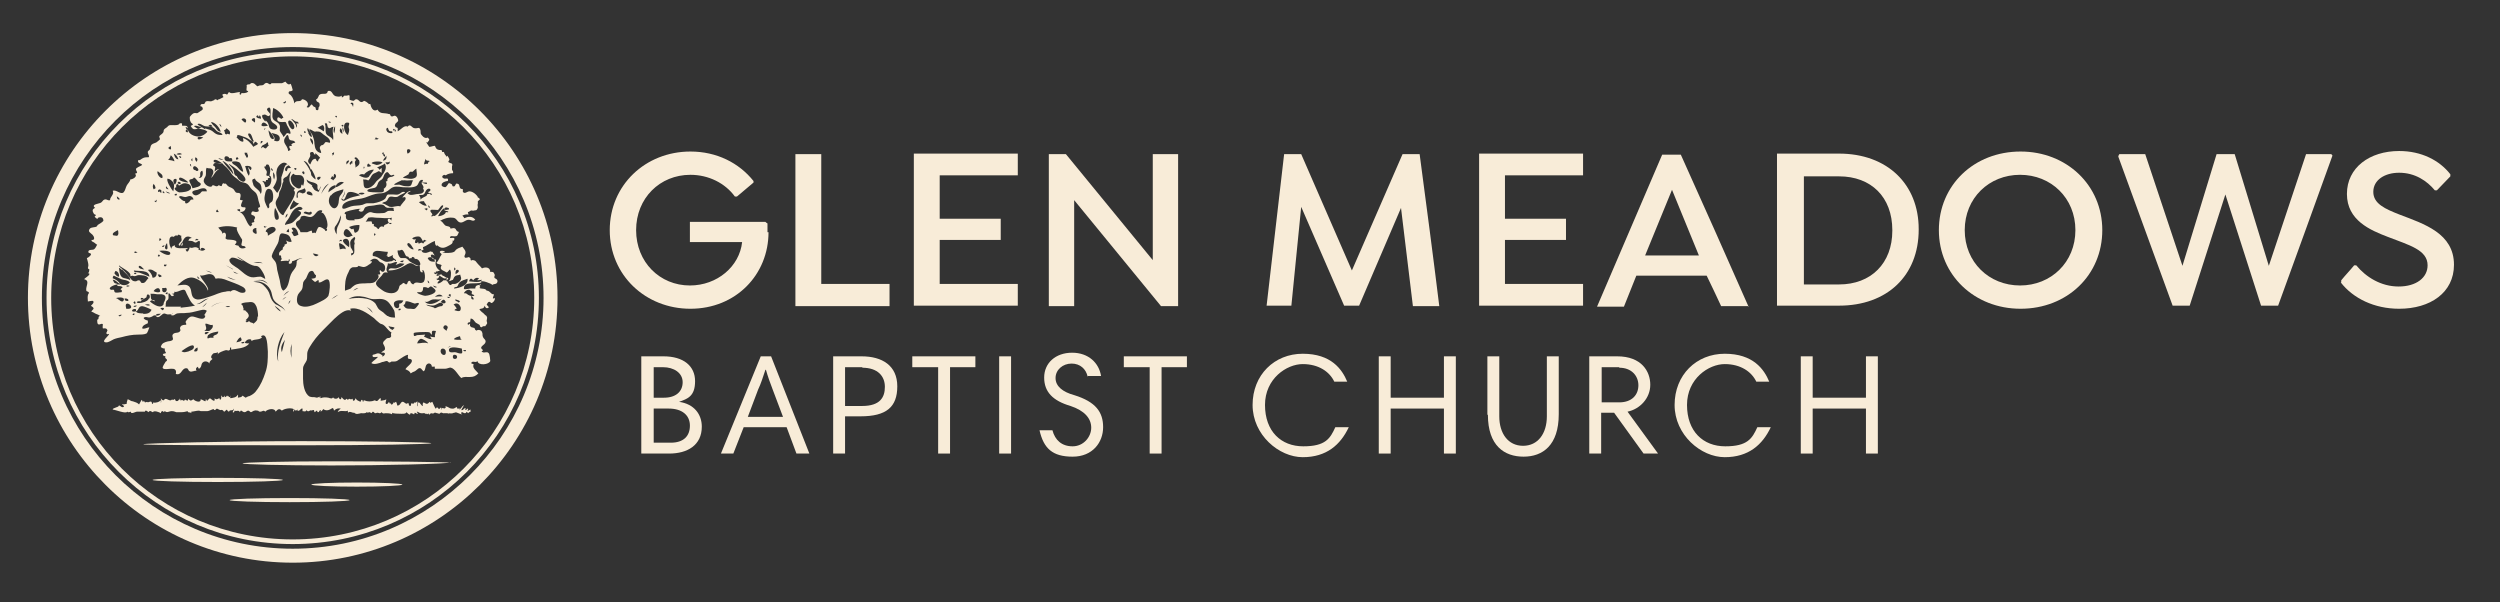 <?xml version="1.0" encoding="UTF-8"?>
<svg id="Layer_1" xmlns="http://www.w3.org/2000/svg" version="1.1" viewBox="0 0 483.4 116.4">
  <rect x="0" y="0" width="483.4" height="116.4" fill="#333333" stroke="none"/>
  <!-- Generator: Adobe Illustrator 30.0.0, SVG Export Plug-In . SVG Version: 2.1.1 Build 123)  -->
  <defs>
    <style>
      .st0 {
        fill: #f8ecd8;
      }
    </style>
  </defs>
  <path class="st0" d="M67.7,59.7c1.6-.4,3.4.9,4.6,1.8.3.3.6.6,1,.9.3.3.5.2.8.4.6.4.9,1.1,1.6,1.5-.3.5.2.7-.3,1-.2.1-.5,0-.7.2,0,0-.5.5-.5.5-.3.5,0,.5.2,1.1.2.8-.3.6-.7,1.1,1.4-.2.4.9.2.7,0-.1.2-.2,0-.2-.5-.4-.8-.5-1.4-.2-.3.1-.6,0-.4.5.3.1.6,0,1,0-.4.5-.9.7-1.3,1.2.5.4,1.7,0,2.1-.2.3,0,.6-.2.9-.2.2,0,.3.3.5.3.1,0,.3-.1.4-.2.2,0,.4,0,.6,0,.4,0,.6-.2.9-.4.5-.3,1.1-.8,1.7-.9,0,.3-.1.4,0,.7.2.2.5,0,.7.3.3.6-1,1.3-1.2,1.8.4.2.8.3,1,.8.3-.2.5-.3.8-.4.2-.1.6-.5.8-.6.5-.1.5.3.9.6.5-.3.2-1,.7-1.4.4-.3.9,0,.9.5.2,0,.4,0,.6,0,0,.1-.1.3,0,.4.6,0,1.4,0,2,0,.4,0,.8-.3,1.1-.2.8.2,1.4,1.5,2,2,.5-.3,1-.2,1.6-.2.8,0,1.2-.2,1.7-.7-.3-.4-1.3-1.1-.9-1.7-.1-.2-.4-.1-.5-.3.3-.6.9.1,1.2-.4.2,1,2.3.7,2.5,0,0-.2-.1-1.3-.3-1.5-.4-.5-1,.2-1.4-.4,0,0,.2,0,.3-.2-1-.7.4-.9.5-1.6,0-.5-.3-.5-.5-.9-.2-.4,0-.6-.2-1-.1-.3-.4-.4-.7-.4-.5,0,0,.3-.6,0,0-.1-.1-.3-.2-.4-.2,0-.3-.1-.5-.1-.3-.2-.4-.3-.3-.7-.2,0-.2.2-.4.2-.2-.3,0-.5.4-.5,0-.2.1-.5.1-.7.5,0,.7.5,1,.8.3.2.4.2.7.4.2.2,0,.4.4.5.2-.2.5-.3.7-.2,0,0,.4-.5.4-.6,0-.2-.1-.3-.1-.5,0-.2.2-.6,0-.8,0-.2-.3-.2-.4-.4,0,0-.3-.3-.3-.3-.1,0-.7-.6-.7-.7.3-.2.9,0,1-.7.2.5.4.6.8.4,0-.3-.3-.4-.4-.6.3-.6.5-.7.9-.3.3,0,.9-.7.6-1-.1,0-.1.2-.3.1,0-.3.2-.5.2-.8-.6.1-.7-.7-1.4-.7-.3-.6-1.3-.2-1.4-.6.3,0,.1-.2,0-.4.1,0,.3-.1.3-.3-.3.4-1.1,0-1.1.9-.1,0-.8,0-1,0-.2,0-.9.2-1.2.1-.1-1.7,2.4-.8,3.4-1.3,0,0,0,0-.1-.1,0-.4,2,.3,2.2.6.3-.3.9,0,1-.7,0-.5-.5-.5-.6-.7-.1-.3.2-.4,0-.7-.1-.4-.4-.5-.8-.4,0-1-1-1-1.6-.7-.3-.4-.6-.6-1-1.1-.3-.4-.3-.4-.7-.5-.3-.1-.2.2-.5,0,0-.2,0-.4-.2-.5-.1-.1-.3-.1-.4,0-.2,0-.5.2-.6-.2,0-.3.3-.5.2-.9,0-.3-.4-.7-.6-1-.4.2-.7.2-1.1.5-.2.1-.3.4-.5.5-.6.3-1.6.2-2.2.2,0-.2.3,0,.4-.2,0-.2-.7-.3-.9-.1-.2.3.2.3.3.6-.4.5-.5,1.1-1,1.6.2.4.7.2,1,.5-.6.9.4,1,1,1.4.5-.3.6-1.1.8,0,0,.4,0,1.9-.8,1.7-.2-.2,0-.4,0-.7,0,.1-.9-.5-.5-.3-.2,0-.5-.2-.6-.4q-.2.2-.5.1c.1.3,0,.3-.4.2,0-.2,0-.2.2-.3-.1-.4-.2.1-.4,0,0,0-.5-.2-.2-.4,0,0,0,.2.1.2.1,0,.2-.3.2-.3.2,0,.3,0,.8-.2-.4-.1-.7-.6-.8-.9-.2-.5,0-.7,0-1.2-.5,0-.9-.2-1-.8.2-.4.5,0,.8,0-.3-.2-.3-.5-.5-.7.1,0-.3,0-.4-.1-.1.1-.7.3-.8.3-.4,0-.8,0-.9-.5-.2,0-.4,0-.6.1-.2-.4.5-.5.6-.1.7,0,.2-.3.3-.6.8-.3,1.4-.9,2.3-1.2,0,.4,0,.7.3,1,0,0,0-.1.1-.2.7.6,1.2.7,2.1.2.2-.1.6-.3.8-.5.2-.2.1-.6.2-.7,0,0,0,.2.1.2.6-.9-.5-.5-.7-.6,0-.5.6-.3.8-.3.5,0,.6,0,.8-.5.3-.6,0-.2-.3-.6-.2-.2-.1-.3-.3-.4-.3-.2-.6,0-.9,0,0-.5-.7-.4-1-.6-.4-.3-.5-.8-1-.9.7-.4,1.5-.7,2.4-.6.8,0,.8.7,1.4.9.6.2,1.1-.5,1.7-.5.6,0,.8.4,1.3,0-.5-.7-1.3-.7-2.1-.3-.1-.2-.2-.3-.4-.5.4-.2.8-.3,1.2-.2,0-.2-.2-.3-.1-.5.2,0,.5-.3.6-.3.3,0,.4.1.6,0,.5,0,.6-.2.7-.6,0-.2-.1-.5,0-.7,0-.2,0-.4,0-.5,0,0,.2-.1.2-.2.2,0,.2-.2.1-.3,0-.1-.2-.2-.3-.2,0-.2-.2-.4-.4-.6-.3-.3-.8-.6-1.2-.6-.5,0-.9.6-1.3.1,0-.1,0-.4,0-.5-.1-.1-.4,0-.5-.2-.3-.4,0-.9-.8-.9-.2.3-.2.7-.7.5,0,0-.1-.4-.2-.4,0,0-.4-.2-.5-.2-.2.2-.4.7-.7.8-.3,0-.8-.2-.7-.5,0-.4.8-.7,1.2-.7.2-.8-.4-.3-.8-.5-.3-.1-.4-.4-.1-.6.3-.2.3,0,.5,0,.4-.3.9-.4,1.4-.4.1-.4-.1-.4-.2-.7,0-.3,0-.4,0-.6,0-.3.2-.2,0-.5-.1-.2-.3-.1-.4-.2-.1-.1-.2,0-.3-.2,0-.2.2-.3.2-.4,0-.2-.3-.7-.4-.8,0,0,0,.1-.2.2,0-.2-.2-.3-.3-.5-.2-.3,0-.5-.5-.4-.1-.6-.2-.3-.6-.4-.5-.1-.6-.3-.8-.8-.4,0-.7.2-1.1.2-.2-.3-.4-.6-.6-.9.2,0,.2.2.3,0,.4-.5.4-.5,0-.9-.4.2-.8,0-1.1-.4-.4-.4-.2-.5-.3-1-.2-.8-.5-.3-1.1-.4-.6,0-.8-1-1.4-.3-.6-.4-1.4.7-1.9.9,0-.1,0-.5,0-.6,0-.1-.4-.2-.4-.2-.1-.2-.2-.3-.1-.5.1-.4.5-.4.6-.8,0-.2-.2-.7-.4-.8-.4-.3-.5.1-.9,0-.2,0-.2-.3-.3-.4-.2-.1-.2,0-.4-.1-.8-.2-1.5.1-2-.8-.9.6-1.3-.6-1.4-1.1-.6.1-.1,0-.5-.2-.2-.2-.4-.3-.7-.4-.8.7-.9-.3-1.5-.3-.3,0-.4.3-.5.3-.3,0-.5-.1-.8-.2,0,0,0-.7,0-.8-.2-.2-.3,0-.6,0-.1,0-.3,0-.4,0-.1,0-.2.2-.3.3-.5,0,0,0-.3-.3-.1.3-1.1.2-1.3,0-.5-.3-.5-1.1-1.3-.9-.2,1-1.1.2-1.7.8,0,0-.2.5-.3.6-.1.3-.4,0-.2.5.1.3.6.2.6.7,0,.4,0,.3-.2.6,0,.2,0,.6-.3.5-.4,0-.1-.4-.4-.6-.3,0-.4-.3-.6-.5-.3,0-.5.9-1,.5.7-.7-.2-1.5-.9-1.5-.3.7-1.1,0-1.5.8,0-.4-.3-1.2-.6-1.5-.2-.3-.7-.3-.4-.8.2-.1.6,0,.7-.3,0-.1-.3-1.1-.4-1.2-.4.3-.7,0-1-.4-.1,0-.6.3-.7.3-.3,0-.3,0-.5,0-.4,0-.9,0-1.5,0-.4.6-.6-.3-1.2,0-.3.2-.2.3-.6.4-.4,0-.5,0-.9.2-.4-.2-.6-.8-1.3-.6-.2.4-.5.1-.7.3-.3.3,0,0-.1.5,0,.4-.2.7.3.7,0,.3-.7.5-1.3.4-.1.1,0,.3-.2.3-.3,0-.1-.4-.1-.5-.6,0-1.7.5-2.1,0-.2.1-.2.4-.4.5-.3-.2-.6-.2-.9,0,0,.2.2.3.2.5-.2.1-.6.3-.8.4-.2,0-.2.1-.4.2,0,0-.1-.1-.2-.2-.2,0-.3,0-.4.2-.3,0-.3.2-.7.2-.2,0-.6-.1-.8,0-.2,0-.2.3-.4.5-.2.1-.6-.1-.7.2-.2.4.2.2.3.4.3.5,0,.6-.5.9,0,0-.4.3-.5.3-.2,0-.4-.1-.6,0-.2,0-.8.6-.8.8,0,0,0,.6.1.7.1.3.2.4.5.6,0,.3-.4.2-.4.4.5.8.6.6,1.5.5.3,0,1.5.2,1.7.6-.6.6-.9.8-1.7.9-.9,0-2-.5-2.1-1.5,0,.1,0,.3,0,.4,0,.1.1.2,0,.3-.3,0-.6-.3-.2-.5,0-.2-.2-.3-.2-.5.2-.1.3.2.4.2,0-.7-.7-.4-1.1-.5,0-.1,0-.3,0-.5-.2.2-.3,0-.4,0-.2.5-1,.4-1.5.4-.7,0-.6,0-1,.4-.1.1-.5.3-.6.5-.1.2,0,.4-.2.6-.2.3-.6.4-.7.7,0,.2.2.4.1.6,0,0-.6.5-.6.5-.3.2-.7.2-1,.5-.2.2-.2.6-.3.8,0,.2-.4.4-.4.5-.1.4.3.7.2,1.1-.3,0-.9,0-1.2.2-.4.2-.4.4-.9.4-.1.7.6.5.8.9-.2.2-1.2.5-1.2.8,0,.5.6.7-.2.9.6.5-.4,1.1-.9,1.1,0,.4-.5.8-.7,1.2-.2.4-.3,1-.6,1.3-.6.5-1.4-.6-2.1-.3.4.7-.6,1.2-.5,1.8-.5.2-.7-.4-1.3,0-.2.2-.3.4-.5.5-.3.2-2,.3-1.1,1-.7.3-.5.7-.2,1.2.4.2.5.1.1.5,0,0,.4.5.6.4,0,0,0-.2.1-.2.5-.2,1-.1,1,.6-.2.3-.8.6-1.1.8,0,0-.1.2-.2.3-.3.2-1,.1-1.3.4-.5.6.1.8.5,1.2.3.3.6,1.1-.2,1,0,.4.3.3.5.5.1,0,.4.4.6.4-.2.3-.3.7-.6.9-.3.2-1,0-1.1.4-.1.5.5.2.5.6,0,.2-.6.7-.8.7.1.4.3,1,.3,1.4,0,.4-.3.6.2.8-.1.3,0,.6-.3.7.1.1.3,0,.3.2-.1.4-1,.8-1,1,1.2.3.2,1.4.4,2.2,0,.2.4.1.5.4,0,.2-.2.3-.2.5-.1.4,0,.7,0,1.2,0,0,.9-.2,1-.1.3.3-.2.7-.4.9.1.2.4.2.5.5,0,.3-.4.4-.4.7.3,0,.6.3.9.4.3.1.5.2.8.4-.6,0-.1.7-.6.7,0,0,0,.7.1.8.3.4.7-.2,1,.1,0,.3-.1.5,0,.8.3,0,.6-.1.8.2.2.3,0,.2,0,.4,0,.1-.3.3,0,.5.1.1.3-.1.4,0,0,.3-1.8,1.6-.5,1.6.4,0,1-.4,1.4-.6.5-.2,1-.3,1.5-.4,1.1-.3,2.1-.5,3.2-.5.4,0,1.2,0,1.6-.2.3-.2.4-.8.6-1.2-.5,0-.9.4-1.4.2,0-.6.7-.8,1.1-1,0-.2,0-.4,0-.5-.5-.1-1.3-.6-.4-.7.4,0,.5.2,1,0,.4-.1.4-.4.9-.3.2-.5.7-.2,1-.4-.2.4-.6.5-1,.4.4.8,1.1-.1,1.4-.3.4-.2.4,0,.9.1.3,0,.8,0,1.1-.2-.1.2-.4.1-.5.3.7.3.8-.2,1.3-.3.6-.1,1.2,0,1.8-.1.7,0,1.4-.2,2.2-.4.5-.1,1.2-.4,1.7,0-.2.3-.3.6-.5.8,0,.1.2.1.2.2-.2,1.2-2,0-2.6.1-.4,0-.8.4-1,.7-.1.2-.2.2-.2.4,0,.2.2.2.1.5-.3,0-.9,0-1.1.4-.2.3,0,.4,0,.7-.3.7-1.1.2-1.5.8-.2.4.2.7,0,1-.1.2-.7.3-.9.3-.7.2-1.2.3-1.4,1.1.2.2.5.3.8.3-.1.3,0,.5.2.8-.1.3-.5,0-.6.4,0,.2.3.2.5.3-.2.4.3.5.3.7,0,.3-.2.2-.3.4-.1.2-.7,1-.5,1.2.5.6,2.9-.7,2.5,1.1,1.1.4,1.1-1.1,2-1.1.5,0,.3.4.7.6.4.2.9-.2,1.3-.1-.2-.4-.1-.6.3-.8,0,.1,0,.3.2.4.6-.4.3-.8.7-1.2.4-.4,1.1-.2,1.3.2,0-.5.3-.6.6-.9-.4-.2-.3-.6,0-.9.3-.4.6-.1,1-.4.1.2,0,.3,0,.5,0,0,0,0,0,0,0-.4,1.2-.8,1.6-.9.5,0,.3.2.7,0,.2-.1-.1-.6.3-.5,0,.1,0,.3,0,.4,1.1-.2,2.8-.2,3.5-1.2-.7,0-1.1,0-.6-.5.2-.2.4-.3.7-.3.5,0,.1.2.4.3.6-.4,1.5-.1,2-.7,0,0-.2,0-.2-.2,1.3-.9,1.2,2.3,1.3,3,0,1.4,0,2.7-.5,4.1-.4,1.2-.9,2.4-1.7,3.4-.3.5-.9.9-1.4,1.1-.2,0-.5.2-.7.3-.2-.1-.4-.3-.6-.4-.2.4-.6.3-.9.4,0-.2.1-.4,0-.6-.3.6-.9.6-1.4.7-.2-.1,0-.3,0-.5-.1,0,0,.3-.2.3-.2,0-.2-.3-.4-.3,0,0,0,.1-.1.2-.1,0,0-.2,0-.2-.1,0-.2.3-.4.3-.1,0,0-.2-.1-.3-.1,0,0,.3-.3.3-.2,0-.1-.3-.3-.3,0,.6,0,.6-.2.8-.2,0,0-.2-.2-.3-.3.1-.5.4-.9,0,.2,1.1-.8,0-.9,0-.2.2-.4.3-.5.5-.2,0-.1-.3-.3-.3,0,.1,0,.3-.1.4-.3-.1-.5-.3-.9-.4.1.8-1.1.4-1.4,0-.5.3-.5.4-1-.1,0,.1,0,.2-.1.4-.2-.2-.5,0-.5-.4,0,.1,0,.2-.2.4-.1,0-.3-.1-.4-.2,0,0-.2.1-.2.2-.1,0,0-.4-.3-.2,0-.1,0-.2,0-.4,0,.5-.4.8-.7.6-.2-.2,0-.2-.2-.3-.2-.1-.3.4-.5,0-.5.7-1.2-.6-1.6.2-.3,0-.4-.1-.6-.4,0,.3.2.6,0,.9,0-.2.1-.4-.1-.5,0,.3-1.1.6-1.3.4-.1,0,0,.3-.3.3,0-.8-.6-.3-.8-.3-.2-.2-.3,0-.5,0-.2,0-.1-.2-.3-.3,0,0,0,.2-.2.2,0-.1-.1-.3-.2-.4-.2.3-.3.6-.5.9-.4-.4-.7-.4-1.2-.6-.4,0-.6-.3-1-.4-.1.3-.2.6-.2.9-.3,0-.6.2-.9,0,0,.2.3.2.4.5-.4.4-.7-.2-1-.2,0,.4-1.2.4-1.2.8.5,0,2.6.9,2.8.4.2.2.4.1.7,0,0,.6.9,0,1.2,0,.2,0,.3,0,.6,0,.2,0,.3,0,.5,0,.2,0,.2,0,.4,0,.1,0,0-.2.2-.2.2,0,.4.2.5.3.4-.5.6,0,.9,0,.1-.4,1.3,0,1.5.2.1-.5.4-.5.6-.2.1,0,0-.2.2-.2.4.4.8,0,1.3,0,.5,0,.5.1.9.2.2,0,.7,0,1,0,.5,0,.8-.1,1.2-.2,0,.4.5.1.7.4,0-.1,0-.2,0-.3.4,0,1-.2,1.5-.2.1,0,.2.1.4.1.5,0,.6,0,1.2,0,.3,0,1-.4,1.2-.4.1,0,0,.2.3.2.4-.5.4-.2,1,0,.2,0,.2-.1.4,0,.2,0,.2.3.4.3.8-.8.3-.1.9,0,.1-.5.8,0,.9-.6.1.3-.2.5-.2.7.3.2.3-.2.4-.3.3.2.8-.2,1,.3.2-.7.4,0,.9,0,.3,0,.4-.3.7-.3.2,0,.3.2.5.3.2,0,.5-.3.7-.3.4-.1.3,0,.6,0,.3,0,.1.2.5.2.5,0,.6-.4,1,0,.4-.5,1.8-.8,2,0,.5-.6.8-.6,1.2-.2.5-.4,1.7-.6,2.3-.3,0,.2-.2.3-.1.5.2-.1.2-.3.3-.5,0,.1,0,.2.2.3.1,0,.2-.1.3-.2.1,0,0,.2,0,.2.5.2.6-.5,1-.4,0,.2,0,.3,0,.5.3,0,.6.2.8-.2.3.6.7-.2,1,.1.4-.3.5,0,.5.3.2,0,.3-.3.5-.3.1,0,0,.3.2.3.3,0,.2-.4.5-.4.1,0,0,.2,0,.3.2-.1.4-.3.5-.5.7.5,1.3.1,1.8-.2.3.1.2.4.3.5.4-.4.8-.5,1.3-.4-.2.2-.5.3-.6.7.7-.5,1.4,0,2-.3,0,.1-.1.2,0,.4.4-.4.8.1,1.2,0,.4.4.8.2,1.3.1.3,0,.9.1,1.1-.2.3.2.3,0,.6,0,0,0,.2.1.3.2.1-.1.2-.2.3-.3.1,0,.3.2.4.3.1,0,.3,0,.4-.1.5,0,.5.3.9-.1.3.4.5.2.8.2.4,0,.8,0,1.2.2.1,0,0-.2,0-.3.3.2,1.2.2,1.5.2.4,0,1.2.1,1.3-.3.2.2.4.4.7.5,0-.1,0-.2.1-.3.1,0,.3,0,.4.1.3,0,.2.4.4-.2.2,0,.4.3.6.2,0-.2-.2-.2-.2-.4.3,0,.5.3.8.3.4.1.6-.2,1,.2,0-.4.2.3.4-.2.4.6,0,.2.6,0,.2,0,.1.2.3,0,.1.1.2,0,.2,0,.2-.2.3-.1.6,0,.2,0,.2.1.5.1.4-.5.5,0,.9-.1.3,0,.3,0,.5,0,.2,0,.2,0,.2,0,0,0,0,0,0,.1.4-.2.8.1,1.1-.2,0,.2.2-.1.3,0,.1-.3,1,.4,1.4.3-.3-.1-.3-.3-.1-.4.3,0,.3.2.6.2.4,0,.2-.6.6,0,.2-.2.4-.3.6-.4-.2,0-.1-.2-.1-.3-.2,0-.4.3-.6.2,0-.2.2-.2.1-.4-.2,0-.3.3-.5.3-.1-.1.1-.2,0-.4-.3,0-.4.5-.8.4.1-.3.4-.6.5-1-.4.3-.5.7-.9.9,0-.1.1-.2,0-.3-.4.4-.3,0-.5-.2-.4.2-.5.4-1,.3-.4,0-.8-.5-1.2-.4,0,0,.2.2,0,.3-.2.2-.3,0-.5,0-.3,0,0,.2-.3.3.2-.3,0-.2,0-.4-.2,0-.2.3-.5.3,0-.3-.2-.3-.4-.3,0,0,0,.2-.2.2-.2-.4-.4-.8-.6-1.3-.2,0-.3.4-.5,0-.5.5-.5.5-1.2.1-.2.2-.2.5-.1.7-.4,0-.5-.7-.9-.7-.2.2,0,.5-.1.8-.2-.3,0-.7-.1-1-.2.1-.3.4-.6.2,0,.4-.4.2-.6.2,0,.2,0,.5-.2.5-.3,0-.2-.5-.4-.6-.4.5-.7-.3-1.1-.2-.4.1-.4.8-1,.7,0-.3-.1-.4-.2-.7-.1,0-.3.2-.4.2,0,0,0-.2,0-.2-.1.2-.2.4-.5.6,0-.3-.2-.3-.3-.3-.2,0,0-.2-.2-.3-.1.2-.3.5-.5.4-.3-.1,0-.6,0-.9q-.2.2-1.1.3c0-.2.1-.4,0-.5-.4,0-.5.9-1.1.4-.7.3-1.4.3-2.1,0-.2,0,0,.2-.2.3-.1,0,0-.3-.2-.4-.2,0-.2.3-.3.4-.4-.2-.8-.3-.9-.7-.2.2-.1.4-.4.5-.2,0-.2-.3-.2-.4-.3.2-.5.1-.7,0-.2.3-.3.2-.5,0-.3.2-.1.3-.4.2-.1,0-.5-.4-.5-.5-.2.1,0,.4-.3.4-.2,0-.2-.3-.4-.4,0,.4-.9.4-1,0-.1.4-.6.2-.9.1-.6-.1-1-.1-1.5.1-.1,0,0-.3-.1-.4-.1,0,0,.2-.2.3-.1-.3-.2,0-.4,0,0,0-.5-.1-.5-.1-.4,0-.6,0-.9-.1-1.1-.6-1.3-2.5-1.3-3.5,0-.6,0-1.3,0-1.9,0-.7.5-1.1.7-1.6.2-.6,0-1.2.2-1.8.2-.6.6-1.1.9-1.6.8-1.2,1.8-2.2,2.8-3.2.9-.9,1.9-2,3-2.7s1.7-.3,1.7-.3ZM36.6,67.9c-.4.1-1.1.4-1.5,0,.3-.2,2.4-1.8,2.4-.8,0,.5-.7.7-1,.8ZM37.5,67.9c.2-.5.4-.6.7-.7.1.6-.1.9-.7.7ZM88.6,52.2c.4.3-.3.7-.5.8-.1-.3,0-1,.5-.8ZM87.9,52.3c-.2-.2,0-.4-.1-.6.4.2.3.4.1.6ZM87.5,54.2c.2-.2.2-.5.4-.7.4-.4.6-.2,1.1-.4,0,.4.3.5.1,1-.2.4-.7.7-1.1.8-.1,0-.4,0-.5,0-.2,0-.2.3-.5.2-.1,0-.4-.5-.5-.7.3,0,.7-.1,1-.3ZM88.5,58.3c-.3-.1-.4,0-.5-.4.2,0,1.4.3.7.6,0,0-.3-.2-.3-.2ZM89.1,59.5c0,.7-.2.8-1.2.5,0-.3.4-.2.4-.4-.2-.2-.3-.5-.6-.7.5-.4,1.1-.3,1.4.6ZM89.3,65.6c-.2.2-1.5.1-1.5,0,0-.3.8-.5,1.1-.6.2.2,0,.6.4.6ZM86.9,56.9c.4-.2.2.5.2.5-.1-.1-.6-.3-.2-.5ZM87,57.5c-.3.3-.4,0-.6-.1.3,0,.5,0,.6.1ZM85,53.3c.5.3.9.8,1.5.4.5.3-.2.4-.3.5-.2,0-.3,0-.5,0,0,.1-.2.2-.3.3-.7.5-1.2.4-.4-.3-.2-.2-.5.1-.6-.3.4,0,.5-.3.6-.8ZM85.5,57.7c-1.4,1.2-2.7,1.4-3.4.6.6.3,1-.3,1.6-.4.7-.1,1.2.2,1.8-.2ZM84.1,57.4c.5-.5,1.1-.6,1.5-.1-.5,0-1,0-1.5.1ZM86.2,58.4c-.3.5-.6.2-1,0,.5-.6.7-.6,1,0ZM84.5,55.5c-.3.2-.5.1-.8-.3.3.1.5.2.8.3ZM84.1,50.6c-.6,0-1.1,0-1.4-.7.5-.4,1.3-.1,1.4.7ZM83,54.8c-.3-.2-.3-.2-.3-.6.2.2.3.3.3.6ZM82.7,55.7c.3,0,.4-.4.7-.3.1,0,.8.6.8.7.2.7-1.5,1.1-2,1.1-.3,0-1.8-.5-1.5-.7.1,0,.6,0,.7,0,.4-.2.4-.5.4-.9.3-.2.6,0,.8,0ZM81.6,52.7c.3-.1,0-.3.1-.5.5,0,.7,2.1.1,2.4-.7.4-1.3-.4-1.9.4q-.5-.2-.6-.7c-.7,0-.3.6-.8.7,0,0-.4-.3-.5-.3-.1,0-.3.3-.4.3-.5.3-.3.3-.5.8-.2.6-.8.9-1.4.9-.6,0-1.3-.2-1.8-.6-.4-.3-1.2-.8-1.2-1.3,0-.5.8-1.1,1.1-1.5.4-.6.4-.7,1.2-.6-.6-.6,0-1.1,0-1.8.7.3,1.2-.4,1.8-.2,0,.2-.2.3-.3.5.3,0,.7-.3.9-.3.3,0,.5.1.8.1-.3.5-1.2.8-1.6.9-.6.1-1.3-.3-1.5.4,1.2,0,2.1-.3,3.1-.9.4-.2.8-.6,1.3-.5.6.1.9.8,1.6.4.2.4,0,.8.2,1.2ZM68.5,47.2c0,.3,0,.5,0,.8,0,.6.2,1.1-.6,1.4,0-.2,0-.3,0-.4.3-.2.3.1.4-.3,0,0-.4-.8-.5-.9,0-.3-.2-.9,0-1.2.1-.4.5-.5.7-.8.4.3,0,.5,0,.9,0,.2.1.3.1.6ZM67,45.8c-.5-.2-.7-.6-.4-1.2.5-.9,1.3.5,1.6,1-.5,0-.6.4-1.2.2ZM67.5,47.8c-.3-.2-1.9-1.3-.8-1.6.9-.2.9,1,.8,1.6ZM68.3,44.2c-.3.3-.5,0-.8-.3.7-.3,1.3-.4,2-.4,0,.4,0,1-.4,1.3-.8.6-.5-.3-.8-.6ZM68.6,42.6c-1.1,0-1.9.2-1.7-1.1-.1-.2-.4,0-.2-.4.1-.2.8-.3,1-.4.6-.1,1.5-.4,2.1-.3-1,.2,0,.8.4.4.2-.2.2-.5.4-.7.3-.2.8-.3,1.1-.3.7,0,1.6-.4,2.3-.2.4.1.4.4.7.5.4.2.9,0,1.4.1,0,.2,0,.4.1.6-.4,0-.7-.1-1.2,0-.4.2-.5.4-.9.4-.4,0-1.1.1-1.6,0-.5,0-.8-.4-1.4,0-.4.2-.7.6-1,.9-.5.3-1,.3-1.6.3ZM71.4,42.1c.4-.2,1,0,1.4,0,1,0,2,.2,3,0-.1.2-.2.4,0,.5-.3,0-.4-.4-.6-.3-.4.1-.2.5,0,.8.2,0,.3,0,.5,0,0,.4-.4.2-.6,0-.3.4-.9.2-.9.8-.5-.3-.8,0-1,.4-.2,0-.3-.3-.5-.4-.3-.2-.5,0-.4-.6-.5.2-.3-.4-.5-.5-.2,0-.9,0-1.1.1.2-.2.4-.8.7-.9ZM72.4,45.6c-.1-.2-.1-.3,0-.5.3.2.3.2,0,.5ZM72.9,48.5c.7,0,1.4.2,2.1.2-.1.3,0,.5-.3.7.1,0,.2,0,.3.1,0,0-.2,0,0,.2.3,0,.6-.2,1-.4-.3.7.5.7.6,1.1-.4.3-.1-.2-.4-.1-.2,0-.3.1-.4.2-.5,0-.9.3-1.5,0-.9-.4-1.2-.9-2.2-1-.2-.7.4-1,.9-1ZM77.3,50.5c.3,0,.5-.2.8-.1-.3.4-.3.4-.8.1ZM81.3,51.2c-.4.5-1.6-.4-2-.6-.3-.2-.5-.6-.9-.7-.3,0-.6,0-.9,0-.4-.2-.7-1.1-.6-1.5.7.2.7-.5,1.2.3.2.3.3,1,.8.9.1.1.2.3.3.4.2,0,.3-.3.4,0,0-.1,0-.4.2-.3.2,0,.4.1.4.4.6-.3,1.3.8,1,1.2ZM78.8,47.1c.4-.5,1.1,1,1.2,1.1-.4.2-1.5-.8-1.2-1.1ZM81.8,47.1c-.3-.4-.6,0-.8,0-.2,0,0-.2-.2-.3-.1,0-.1.3-.2.2-.5,0-.4-.1-.2-.8-.3.2-.5.1-.7-.1.3-.3,1.1-.5,1.5-.3.3.2.4.6.6.9.2-.6.4-.2.7-.1-.3,0-.5.2-.6.4ZM81,39.1c.3-.2.7-.2,1-.2,0,.3.4.5.5.9-.6,0-1-.3-1.5-.7ZM82.6,40.7c-.3,0-.3-.3-.6-.3.2,0,.5-.3.7,0,0,.1-.3.2-.2.4ZM83.1,40.2c-.2,0-.3-.2-.3-.5.2.1.3.2.3.5ZM85.9,40.4c0-.2.3-.1.3-.4.1.3.7,0,.6.5-.3,0-.6.2-.9,0,0,.4.7.2.8.5-.2.1-.3,0-.5,0,0,.4-.8.8-1.5.8.3-.6.6-1.1,1.1-1.5ZM84.7,40.6c.1,0,.8-1.3,1-.8.1.2-1.6,2.4-1.9,1.9-.2,0-.2.3-.4.1,0-.2.2-.2.2-.3,0-.3-.6-.6-.3-.9.1-.1,1.2,0,1.4,0ZM82.8,37.1c0,.5.7,0,.7.6-.3,0-.3-.3-.6-.2-.5,0-.2.2-.5.4-.3.2-.8.3-1.1.7,0-.3,0-.6-.3-.8.3-.2.6,0,.9-.2.3-.2.3-.5.5-.8.5-.7,1.3-.1.5.3ZM82.3,30.7c.1.6.6.2.8.5-.3,0-.3.3-.4.5-.2-.1-.4,0-.7.1,0-.4.2-.7.3-1.1ZM82.5,35.3c.4.6-.9,0-1,0,.4,0,.7,0,1,0ZM81.7,35.1c-.6.4.5.8.1,1.4.3.3.2.7-.3.9-.2.1-1,.1-1.3.2-.6.1-.9.2-1.4-.2.1-.3.5-.2.6-.5-.4.1-.6.2-.9.5-.2.2-.6.6-.7.8.2,0,.4-.2.6,0,.2.4-.4.8-.5,1,0,0-.5.6-.5.7-.7-.2-1.3.2-1.9.1-.3,0-.4-.2-.7-.3-.3-.2-.5-.3-.9-.4.2-.3.6-.2.8-.4.3-.2.3-.6.6-.8.3-.2.8,0,1.1,0,.6,0,.5-.1,1-.4.2-.1,1.5-.6.6-.6-.4,0-.6.4-1,.5-.3.1-.6,0-1,0-.3,0-.7,0-1,0-.3.2-.3.5-.5.8-.5.5-1.6.8-2.3.9-.4,0-.8,0-1.2,0-.3,0-.6.2-.9.3-.7.2-1.5.1-2.2.3-.5.1-1.9,1-1.7,0,.1-.7,1.3-1.1,1.9-1.2.8-.2,1.6-.2,2.5-.5.9-.3,1.6-.7,2.7-.8,1,0,1.5-.3,2.2-.9.7-.6,1.5-.4,2.4-.3.7,0,2,.2,2.7-.3.4-.3.4-1.3,1.2-1.1ZM73.3,32.7c0-.1-.2-.2-.4-.3.5-.3,1.1-.4,1.5-.8.5.8,0,1.6-.5,2.3-.3.6-.9.8-1.3,1.4-.3.5-1,1.1-1.7,1.1-.8,0-.5-1.1-.7-1.7.4,0,.7,0,1,.2.6-.5.5-1.1,1.2-1.4.1,0,.8-.4.8-.4.3,0,.4.3.6.3v-.9c-.2,0-.2.3-.5.3ZM74.1,31.1c0-.4.4-.6.6-1,.1.5,0,.8-.6,1ZM75.3,31.2c.2.5-.2.5-.4.6-.2,0-.2-.3-.4-.3.3-.3.6.1.8-.3ZM70.5,37.4c-.4.3-.7.3-1.2,0,.4-.2,1-.2,1.2,0ZM79.2,28.9c.4.2,0,.7-.4.8-.1-.2-.3-1.1.4-.8ZM78.9,33.8c.2-.2.2-.5.4-.6.2,0,.3,0,.5,0,0,0,.5-.5.7-.6,0,.7.4,1.5-.3,1.8-.8.4-1.5,0-2.3,0,.2-.3.7-.4.9-.6ZM77.8,34.9c.5-.1.5,0,.9,0,.4,0,.9-.1,1.2,0-.3.3-.2.7-.5,1-.3.2-.7.1-1,.1-.4,0-.8-.2-1.2-.3-.3,0-.8.1-1,0,0-.2,1.4-.8,1.6-.9ZM76.2,25c.3,0,.3.2.4.4,0,0-.2,0-.3,0,0-.1,0-.2,0-.3-.1,0-.2.1-.3.2,0-.2,0-.3.1-.4ZM76.3,33.8c0,.2-.5.4-.6.4-.2,0-.6.1-.7.3-.3.3.2.5-.4.6q.4.9-.4,1.4c.2.8-.4.7-1,.7-.4,0-1.8,0-2.1-.2-.4-.5,1.2-.6,1.4-.7.6-.3.4-.9.9-1.3.2-.2.4-.2.6-.5.2-.3.2-.7.5-1,.6-.6.6.2,1.1.4.2.1.5-.3.6,0ZM75,24.7c.2.6.2.7.8.7.4.5-.6.4-.9.1-.3-.4-.3-.7.1-.8ZM74.3,29.5c0,.2-.2.2-.2.3.4,0,.4.2.3.5-.2-.1-.3-.2-.3-.4-.4-.2-.1-.6.2-.3ZM72.7,26.5c.1.2.2.3.5.2-.2.5-.5.1-.8.3.2-.2.2-.3.3-.5ZM74,31.4c-.3.3-.8.5-1.2.5-.1,0-.8-.3-.9-.3-.2-.4,1.7-.5,2-.2ZM71.3,31.7c.2.1.3.3.5.4-.3.1-.5.2-.8.1,0-.3,0-.5.3-.6ZM70.4,32.2q.2.3-.1.4c0-.2,0-.4.1-.4ZM70.4,33.7c.5-.5,1.1-.9,1.9-.9,0,.1-1,1.3-1,1.4-.5.4-1.4,0-1.9-.3.4-.3.8-.3,1.1-.1ZM69.4,30.9c.3.8,0,1.1-.7,1.5.2-.5-.4-1,.2-1.5-.8-.3,0-.9.4,0ZM68.2,19.9c.3.2,0,.5.1.8-.2-.2-.1-.6-.5-.6,0-.3.3-.3.4-.2ZM68.1,31.1c.1.2,0,.3,0,.6-.3-.4-.2.5-.5,0,0-.3.2-.4.4-.6ZM69.5,37.8c-.8.2-1.6.3-2.3.7-.3.1-.6.4-.8.3-.2,0-.5-.2-.3-.5.3-.4.5-.9.6-1.4,0,.5-.1,1-.6,1.4.5,1,.8-.7,1.1-1,.5-.5,1.9.1,2.4.4ZM67.5,31c0,.3-.2.5-.5.8-.1-.5,0-.7.5-.8ZM67.2,23.7c.6,0,.2.5.2.8,0,.3.2.5.1.8,0,.3-.2.5-.2.8-.8-.3-1.2-2.5-.1-2.4ZM66.4,24.3c0,.4-.4,0-.4,0,0,0,.4-.4.4,0ZM66.4,25.6c-.1-.4-.3-.6-.1-1,.1.3.2.6.1,1ZM65.8,24.8c.3.2.4.4.4,1.1-.5-.3-.6-.6-.4-1.1ZM66.5,35.3c-.5.3-1,.8-1.6.9-.4.4-1,.6-1.4,1,0-.7.5-1.2,1.3-1.4.2,0,0,.2.1.4,0-.7,1-1.3,1.6-.9ZM62.9,44.5c-.2-.2-.9-.7-1.2-.6-.3,0-.5.9-.7,1.2-.2-.2-.4-.1-.5,0-.2-.1-.2-.3-.2-.5-.3,0-.6.2-.9.3-.4,0-.9,0-1.3,0-.1-.7-1.2-1.2-.8-1.9.1-.3.5-.3.7-.6.2-.2,0-.5.4-.6.7-.3,1.4.5,2.1,0,.6-.4.9-1.4,1.8-1.1,0,.1,0,.3-.2.5.6-.5,1.7,2.3,1,3,.5.3-.4.8-.2.2ZM61.6,49.3c-.4.4-.8.3-1.1-.3.4.1.8.1,1.1.3ZM55.1,43.5c0-.5.6-1,.8-1.4.3-.6.5-1.1,1-1.6.3-.3,1-.7,1.4-.4.5.3-.1.6-.6.5,0,.3.4.2.5.5.1.4-.5.8-.7,1-.3.3-.6.7-.9.9-.4.3-1,.3-1.5.5ZM56,44.9c-.2,0-.4,0-.6-.1,0-.2.3-.4.4-.6.1.3.1.5.1.7ZM43,45.3c0-.7-.5-.8-.8-1.3,1.3-.4,2.5-.3,3.7,0-.5.2.7,2,.9,2.3.1.4-.2.9-.1,1.1.1.3.7,0,.8.5-.7.3-1.2.1-1.4-.4q-.3,0-.7-.2c1.2-1.1-1.3-.9-1.5-1-.5-.2-.2-.3-.2-.8,0-.5-.4-.7-.7-.3ZM41.8,41c0-.2,0-.3.2-.5.1.2.2.3.3.5-.1,0-.3,0-.5,0ZM43.7,51.3c.4.2.9.5,1.3.7,0,0,0,0,0,.1-.4-.3-.9-.5-1.3-.8,0,0,0,0,0,0ZM45.6,54.1c-.6,0-1.2-.2-1.7-.6.6.2,1.1.5,1.7.6ZM45.1,52.5c.3.1.6.3,1,.4-.5,0-.8-.1-1-.4ZM44.5,50.1c.3-.8,2,.3,2.6.4-.4-.3-.9-.5-1.3-.9,1.1.5,2.3,1.6,3.4,1.8.6,0,.8.1,1.2.6.4.6.8,1.2.9,1.9-.3,0-.7-.5-1.1-.4-.6,0-1,.2-1.6.1-1-.2-1.8-1.1-2.6-1.7-.4-.3-1.9-1-1.6-1.8ZM49.2,45.1c-.7-.4-.2-1.1.4-1-.2.3.4,1.5-.4,1ZM51.3,25.1c.1,0,.2,0,.3,0-.2,0-.3,0-.5,0,0-.2,0-.3.3-.3-.2.1-.2.2-.2.3ZM51.6,27.5c.4,0,.1.5.4.7-.3,0-.4.4-.6.5-.5,0-.4-.6-.9,0,0-.8.7-.6,1.1-1.1ZM60.3,29.4c.4-.1.3.4.6.5.2,0,0-.2,0-.3.4.2.7.6,1,.9-.2.2-.4.4-.4.7-.4,0-.3-.4-.5-.5-.6,0-.8.6-1,1.1-.9-.7-.1-1.1,0-1.7,0-.2-.2-.6.2-.7ZM60,26.7c.5.3.6.6.5,1.3-.4-.6-.6-1-.5-1.3ZM59.4,37.1c.3-.3,1.2.2,1,.7,0,0-1.5-.1-1-.7ZM60,41.5c-.3.1-1-.2-1.3-.3.3-.7.9.2,1.4-.3.4.3.1.5-.1.6ZM60.4,35.9c-.4-.4-1.1-.5-1.1-1.2.6.6,1.1.4,1.8.8.6.3,0,.8.5,1.3.3-.2.2-.5.4-.8,0,.4-.2.7-.4,1.1-.2-.1-.6-.2-.8-.4-.2-.2-.3-.5-.5-.7ZM61.5,34.8c-.5-.5.1-.7.5-.6,0,.3-.2.5-.5.6ZM60.2,32.7c.3.5.9,1.5.8,2-.3-.2-.6-.5-.8-.8-.1-.3,0-.5-.2-.8-.3-.7-.8-1.4-1.3-2,.7.1,1.2,1.1,1.4,1.7ZM58.3,37.3c-.3,0-.4-.3-.7.1-.1.2,0,.5,0,.7-.3.6-.3-.4-.2-.7.2-.8.8-.5,1.5-1,.5.7,0,1-.5,1ZM57.8,39.3c0,.2-1.4,1.2-1.6,1.2-.5,0,.5-1.6.6-1.8q.3.5.9.6ZM58.6,35.9c-.2,0,0-.2-.2-.2-.3,0,0,.5-.4.7-.4.2-1-.3-1.3-.6-.3-.3-.5-.9-.5-1.4,0-.2.3-.8.6-.8.2.5,1.3,0,1.7.5.5.5.3,1.3.1,1.9ZM57.1,32.8c-.2,0-.2-.2-.2-.3.1,0,.3,0,.4,0,0,.1,0,.3-.1.4ZM56.3,27.9c0,.1.2.2.1.3-.1.1-.2,0-.4,0-.3.6.7.7-.3,1,0-.7-.5-1.1-.7-1.6-.2-.7.1-.9.5-1.5.4,0,.2.6.5.9.3.3.9,0,1.1.6-.3,0-.6.1-.8.4ZM56.3,32.4c-.1.2-.5,0-.7.2,0,0-.1.8-.4.4-.2-.2,0-.6.2-.8.5-.4.5-.2.8.2ZM55.4,31.8c-.4.3-.5.8-.6,1.3-.1.4-.3.8-.4,1.2,0,.4,0,.9,0,1.3-.1.6-.4,1.2-.8,1.7-.3-.3-.5-.7-.8-1,.3-.5.6-1,.7-1.5.1-.6-.2-1.2,0-1.8,0-.8,1.3-2.2,2.1-1.2ZM51.8,40.3c-.5-1-.8-1.5-.6-2.5.1-.6.3-1.6,1.1-1.2.6.3.6,1.7.4,2.2-.1.3-.4.3-.6.6-.2.4.2.7-.3.9ZM51.3,34.8c.2,0,.4,0,.5,0-.1-.3,0-.4.4-.4,0-.1-.2-.2-.2-.4-.8.1-.4-.4-.4-.7,0-.4-.5-.7-.5-1.1,0,0,.1,0,.2,0,.2-.1,0-.4.4-.4.3,0,.3.2.4.4.3.6.1,1.2,0,1.8.5-.2.7,2.2-.8,2.2-.1-.4-.2-.9-.6-1.2.3-.1.4.2.7.1.1-.1,0-.2,0-.3ZM51.6,43.8c-.4.3-.5.3-.6-.1.2,0,.3.2.6.1ZM52.4,32.5c.3.2.4.3.3.6-.2-.2-.3-.3-.3-.6ZM52.8,33.3c.4.4.4.9.2,1.4-.2-.4-.2-.9-.2-1.4ZM53,27.2c.3-.6-.2-1-.5-1.5.6.2,1.5.2,1.6,1,0,.7-.5.7-1.1.5ZM52.8,26.9c-.7,0-.8-1.3-.9-1.7.2.1,1.5,1.6.9,1.7ZM50.4,37.5c-.2-.8-1-1-1.4-1.7,0-.2-.3-.8-.2-1,.1-.3.3-.1.5-.3.1.6.8.7,1.1,1.2.2.4.3,1.5,0,1.8ZM50.8,50.9c-.6-.1-1.2,0-1.8-.2.6,0,1.3-.1,1.8.2ZM51.8,54.9c-.9-.7-1.8-.9-2.9-.5,1.1-.4,2.1-.5,2.9.5ZM51.4,44.8c-.1-.6,1.4-1.3,1.8-.7.5.7-1,1.1-1.4,1.5,0-.4,0-.8-.5-.8ZM53.2,40.2c.2.3,1.3,2.3.3,2.3-.6,0-.5-2-.3-2.3ZM53.3,39.3c0-.6.4-.9.6-1.4.1-.5,0-.7.3-1.1.2-.4.3-.7.4-1.2,0-.2.2-.4.2-.6,0-.1-.1-.3,0-.4.2-.3.4-.3.7-.5.3-.3.4-.7.8-1-.5,1.3-.6,2.5.7,3.3,0,.3-.2.2-.2.4,1,.7-1.7,3.9-2,4.8-.7,0-1.5-1.8-1.5-2.3ZM55.6,41.3c0,.3-.1.6-.4.8,0-.3.1-.6.4-.8ZM56.4,44.1c.6-.3,1.1.2,1.3,1.3-1,.4-.8.4-1.3-.5,0-.2.3,0,.3-.2,0-.2-.3-.3-.3-.6ZM62.1,37.5c.3-.8.7-1.6,1.5-2-.6.6-1.1,1.3-1.5,2ZM64.1,34c.2,0,.2.2.4.3,0,0,0-1.1.4-.5.3.5-.3.8-.5,1.1-.2-.5-.8,0-.2-.8ZM65,22.4c.3,0,.1.4,0,.3,0,0-.4-.3,0-.3ZM64.8,24.4c0,.5,0,.9-.2,1.4-.2-.6-.1-1,.2-1.4ZM64.3,30.1c0-.2,0-.3-.1-.5.1,0,.2,0,.4-.2,0,.2,0,.5-.2.6ZM64,23.7c-.2,0-.4.1-.5-.2.2,0,.4,0,.5.2ZM63.3,24.5c.5.6.5.1,1.2,0-.4.9.1,1.7-.1,2.6-.3-.7-1-.7-1.3-1.2-.3-.5,0-1.4-.3-2,.6-.3.4.4.6.6ZM62.5,24.3c.3.2.2.9.1,1.1-.4-.3-.8-.5-1.2-.7.3-.1.9-.6,1.1-.5ZM61,25.4c.7.1.7-.1,1.3.4.5.5,1.7.9,1.5,1.8-.3,0-.6-.2-.9-.1-.1.1-.2.3-.3.4-.1.1-.3.2-.5.2-.6.6,0,.8,0,1.5-1-.2-1.2-.9-1.3-1.8,0-.5-.1-.9-.3-1.4-.1-.5-.6-.9-.7-1.4.4,0,.7.4,1.2.5ZM59.5,24.7c.3.6.8,1.1.8,1.8-.5-.1-.5-.6-.8-.9.1,0,.2.1.3.2-.2-.3-.5-.6-.3-1ZM58.8,25.4c.3-.1.3.1.3.3-.2,0-.4,0-.3-.3ZM58.8,33.7c-.2,0-.3-.2-.4-.4.3-.4.6,0,.4.4ZM58.4,26.4c-.3.1-.2-.3-.4-.3q.3-.2.4.3ZM57.5,23.5c0,.1.2.2.3.3-.2.2-.3,0-.5,0,0,.3.3.5,0,.9,0-.8-.6-1.2-1-1.7.4,0,.8.7,1.2.5ZM56,23.3c.5,0,1.4,1.5.6,1.7-.5,0-1.3-1.7-.6-1.7ZM55.3,19.5c0,.4-.2.6-.6.4.2-.1.3-.2.6-.4ZM52.8,20.9c.8.2,1.8,1.2,2,1.9-.2,0-.3.1-.4.2-.3-.2-.7-.6-.8,0,0,.6.6.6,1,.6.7,0,.6-.2.9.6.2.4.9,1.4.6,1.7-.9-.4-.6,0-1.3.6-.1-.5-.6-.8-.7-1.3,0-.6.2-.9-.3-1.4-.3-.3-.8-.4-1-.8-.3-.5,0-1.5,0-2.1ZM51,22.2c.4-.3.9.7,1.2,0,.2-.4-1-.9-.4-1.3.7-.5.5,1,.5,1.3,0,.5,0,1,.3,1.4.3.3,1.1.6,1,1.1-.1.5-1.1.4-1.4.1-.2-.2-.2-.6-.3-.8-.1-.3-.3-.5-.5-.7-.1,0,0,.2-.1.2-.2-.2-.9-1-.5-1.3ZM50.6,24c.3-.7,1,0,1.2.3-.3.1-1.5.3-1.2-.3ZM50.8,27.3c0,.2-.2.3-.4.5,0-.5,0-.6.4-.5ZM49.8,22.3c.2,0,.1.3.3.3,0,0,0-.2.1-.3.3.2.4.9,0,.6-.3,0-1-.3-.4-.6ZM48.9,22.9c.6-.3.4.5.4.8-.2-.2-1-.5-.4-.8ZM47.6,23.3c0,.9-.7,0-.9-.2.2-.3.8-.3.9.2ZM45.9,26.1c.5,0,1,.3,1.4.4.6.2.9.5,1.4.8,0-.2-1.2-1.5-.5-1.5.5,0,.6,1.2.9,1.5,0,0,.1,0,.1,0,0,0,0,0-.1,0,0,.1-.2,0-.3,0,.1.2.2.4.3.6,0-.2.1-.4.2-.5.3,0,.4.3.6.4-.2.3-.6.3-.9.6-.5-.7-1.1-1.4-2-1.7-.1.2.2.4,0,.7-.6,0-.9-.5-1.3-.9.2,0,.2-.3.2-.4ZM48.1,34c-.4-.6-.5-1.3-.7-1.9.5-.1,1.6,0,1.1.8-.3-.1-.3-.4-.5-.6,0,.6.6,1.1,0,1.8ZM44.3,31.7c.4.2,4.2,2.8,2.9,3.4-.3.2-.9-.3-1.1-.5-.1-.1-.2-.4-.3-.5,0-.1-.3-.1-.4-.3-.2-.3-.1-.7-.3-1-.2-.4-.6-.7-.9-1.1ZM45.1,33.7c-.7-.9-1.5-1.7-2.1-2.6.8.2,2.2,1.9,2.1,2.6ZM47.7,30.5s-.4-.8-.4-.7c0-.6.1-.1.5-.3-.1.3.4.6,0,1ZM45.9,30.4c0,0,.2.2.2.3,0,.1-.2.1-.4.2-.2-.3,0-.4.1-.5ZM44.9,30.8c0,.2,0,.4,0,.5.4-.2,1.2-.1,1.5.2.2.3.7,1.5.6,1.7-.4,0-.9-.7-1.2-1-.3-.3-1.1-.5-.9-1-.4,0-1.5.2-1.5-.6,0-.7,1-.3.9,0,.2,0,.3-.1.5,0ZM43.8,24.8c.3.3.9.5.6,1.2-.2,0-.4-.3-.6,0,0,0-.2,0-.3-.2,0-.2-.1-.4-.2-.7.3.2.3-.2.5-.3ZM42.2,30.6c.4,0,.7.2,1,.3-.3,0-.7,0-1-.3ZM42.8,24.6c-.2-.2-.3-.4-.4-.6.2,0,.4.2.4.6ZM42.8,25.5c-.7-.1-.7-.3-1.1-.8-.3-.4-.7-.6-.9-1.1.7,0,1.6.9,1.9,1.9ZM41.1,24.5c-.3,0-.5,0-.8-.2.4-.3.6-.2.8.2ZM39.7,25c-.3-.1-.5-.4-.8-.4-.7.6-.9.1-1.4-.2.5-.3.9.2,1.4.1-.2-.2-.6-.2-.7-.5.4-.3,1,.3,1.4.4.5.1,1.1,0,1.5.2.4.2.6.6.9.8.3.2,1,.3,1,.7-.5,0-.8,0-1.2-.2-.4-.2-.6-.5-1-.7-.4-.2-.8-.2-1.1-.4ZM39.9,32.4c.5.3.7,0,1.1.3.6.5,0,1.3-.2,1.7.6-.4.7-1.3,1.6-1.7-.5,0-.7.3-.9.5,0-.7.4-.9-.3-1.2.2-1,1.2-.1,1.8-.4-.3,0-1.8,0-1.7-.5.2-.6,1.4.3,1.7.5.3.4.8.7,1.1,1.1.4.4.6.9.9,1.2.4.4.8.6,1.1.9.5.5.8.4,1.4.6.5.2.7.6,1,1,.3.4.9.7,1.1,1.1.3.5.3,1.2.5,1.7.2.7.4.8-.2,1,0,.4.5.7-.4.8-.4,0-.7-.4-.9.2-.1.5.3.3.6.6.4.5-.3.5,0,1.1-.2.2-.8,0-.4.6-.2.1-.3.2-.4.3-.9-.8-.9-2.2-2-2.8,0-.3-.4-.1-.5-.4,0-.3.4,0,.5-.2,0,.2.1.4,0,.6.6,0,1-.2,1.1-.8-.2-.3-.7.1-.9-.4,0-.3.2-.8.4-1.1-.2.2-.4-.2-.6,0,0-.5.3-.9,0-1.3-.3-.2-.5,0-.8-.2-.3-.3-.3-.6-.7-.8-.3-.2-.6-.2-.9-.5-.1-.1-.2-.3-.4-.4-.2-.1-.2.2-.4-.1-.5.3,0,.9-.9.4-.4.5-.8,0-1.2,0-.2.8-1.8-.1-1.7-.9,0-.4.3-.6.4-1,.1-.5-.1-1.1.2-1.5ZM38.5,48.1c-.3-.2-.4-.3-.8-.3-.3,0-.7.3-1,0,0,0-.4,1.5-.8.5,0-.2.3,0,.4-.3-.5-.1-2.7.3-2.5-.6-.3.2-.7.2-.6.7-.6-.5-.8-2.8.4-2.3.2-.2.4-.4.7-.2.2-.5.5,0,.8,0-.2.3.1.5,0,.9,0,.2-.9.8-.4,1,.3,0,.1-.5.5-.6,0,.2-.2.4-.1.7.3-.2.3-.5.1-.7.3-.6.6-1.4,1.5-1.1.8.3,0,.2-.1.4-.4.5,0,.3.5.4.2,0,.5.3.7.3.3,0,.5-.4.8-.3.2.5-.2,1.2.2,1.7.2-.1.1-.2,0-.3.4-.2.6,0,.9.2-.5.5-1,.2-1.4,0ZM38.6,53.9c-.3,0-.5-.1-.4-.5.2.2.2.3.4.5ZM30.9,37c-.6.5-.4-.8.3-.2,0,.1,0,.3,0,.5-.2,0-.2-.2-.3-.2ZM31.2,46.3c-.4.4-.4.4-.4-.2.2,0,.3,0,.4.2ZM30.7,49.2s.5.3,0,.4c-.4,0,0-.4,0-.4ZM30.9,56c.4.8-.9.5-1.2.3.2-.4,1-.9,1.2-.3ZM30.5,53.1c.3-.1.5,0,.8.3-.5.3-.5.3-.8-.3ZM31.3,55.9c.1-.3.2-.2.5-.2.7-.3.5,1-.1.8-.3,0-.4-.4-.3-.6ZM31.7,51.3c0-.3.3,0,.5-.2,0,.3-.1.4-.3.4,0,0-.2,0-.2-.2ZM32.4,56.5c0,.1,0,.3,0,.4-.2,0-.3,0-.4-.2.1-.1.3-.2.4-.2ZM30.8,48.5c.3-.1,2.4-.1,2.1.6-.3.6-1.8-.3-2.1-.6ZM31.3,47.6c.2-.1.3-.1.5-.2,0,.3-.3.5-.5.2ZM33.7,37.7c.2-.2.3-.3.5-.2,0,.3-.1.4-.5.2ZM39.1,33c.3.5,0,1.7-.7,1.3.7-.1-.1-1,.7-1.3ZM40.1,37c-.3,0-.7,0-1,0-.2.1-.3.3-.4.4-.3.2-.8.6-1.3.2-.7-.7.4-.8.8-.9.5-.2,1.7-.7,1.8.3ZM38.4,46.4c-.2.1-.5,0-.7.1.2-.4.4-.4.7-.1ZM37.4,38.6c-.7-.1-.5.2-.9.5-.2.2-.8.5-.7-.2-.5,0-.8-.4-1.2-.8.2-.4.8,0,1.2,0,.3,0,.6-.2.9-.2.3,0,.7.3.7.7ZM41,52.7c-.5,0-.8-.2-1.2-.4.4.1.7.2,1.2.4ZM39.3,26.6c-.2.1-1,.7-1.1.1,0-.4,1-.2,1.1-.1ZM37.8,30.4c.4.2.5.5.2.9-.2-.3-.4-.5-.2-.9ZM38.2,32.5c.5.6-.3.7-.4.4-.8,0-.5-1.4.4-.4ZM37.2,30.6c0,.2,0,.4,0,.6-.3-.2-.3-.4,0-.6ZM37,32.2c-.3-.1-.2-.4-.3-.5.3,0,.2.3.3.5ZM36.6,34.9c.1-.4.7-.1.9-.6.4.2.5.5.8.8.1.1.5.3.5.4.2.6-1.2.8-1.6.9,0-.3-.7-1.3-.6-1.6ZM36.8,36.6c-.3.5-1.6.6-2.1.6-.3,0-1.5-.8-.6-1-.2-.5.3-.9.5-.3.6-.3.8-.6,1.6-.4.5.1,1,.6.6,1.2ZM33.8,34.6c.7-.2.2,1,0,1.1-.2-.2-.5-1,0-1.1ZM34.3,35.4c.2-.4.4-.3.7,0-.2.3-.4.2-.7,0ZM36.4,35.3c-.3,0-2.2-.3-1.7-.9.2-.3,1.6.6,1.7.9ZM34.6,30.2c0,0,.6,0,.4.3-.1.2-.4-.2-.4-.3ZM35.2,29.8c-.3.1-.7.2-1.1,0,.4-.2.7-.3,1.1,0ZM34.5,30.8c-.4,0-.7-.3-.9-1.1.5.2.7.6.9,1.1ZM33,28.2c0,.1.3,1-.3.6-.4-.3.2-.4.3-.6ZM33,30c.2.1.8.9.7,1.2-.3-.2-.7-.2-1.2-.3.3-.2.4-.5.5-.8ZM32.5,34.6c.3-.1.9.5,1,.7.3.5.1,1.2,0,1.7-.3-.3-1.6-2.3-1-2.5ZM32.1,36c.2.2.3.4.5.6-.4,0-.6-.2-.5-.6ZM32.9,37.4c-.4,0-.7-.1-.9-.5.2.3.6.2.9.5ZM32.3,47c0,.2.3,1.4-.2,1.2-.4-.2-.1-.9.2-1.2ZM31.6,36.9c0,.3.1.3.3.4-.4.2-.6-.2-.3-.4ZM30.5,33.1c.4.4,1.1.6.9,1.3-.5.2-1.2-1-.9-1.3ZM30.2,38.6c.2.2,0,.3,0,.5-.2,0-.3-.2-.4-.3.3.2.3,0,.4-.2ZM29.7,35.6c.3.2.3.5.4.8-.2,0-.2.2-.4.2-.2-.4-.2-.7,0-1.1ZM30.3,52.8c0,.6-.3.9-.8.9-.1-.6-.4-1-.9-1.5.8-.3,1.2.3,1.7.5ZM26.8,51.5c.3-.4.9.5,1.1.6,0,0,0,0,0,0-.3,0-1.4-.2-1-.7ZM26.6,48.8c-.1,0-.7.3-.6,0,0-.4.5,0,.6,0ZM25.9,52.3c1,.2,2.9-.2,3,1.2-.7-.3-1.4-.6-2-.8-.4-.1-1.1,0-1-.4ZM28.8,57.7c-.2.6-1.4.9-1.9.9-.8,0-.4-.5.3-.3,0-.2.8-.6,1.1-.8.1-.1,0-.8.5-.5.2.1.2.5.1.7ZM29,59c-.4.2-.7,0-1-.1.3,0,.7-.2,1,.1ZM26.5,59.1c-.2.2-.4.3-.7.2.2-.3.5-.2.7-.2ZM25.8,58.5s.3-.5.4,0c0,.6-.4,0-.4,0ZM27.2,57.9c0-.3.1-.4.6-.2-.2.2-.4.3-.6.2ZM26.4,52.9c-.2.1-.3.2-.5,0,.2-.3.3-.2.5,0ZM25.3,53.4c.4-.2.4,0,.7,0,.3,0,.5-.2.8-.2.5,0,1.6,0,1.9.6-.4.3-.6,1.1-1.3.9-.2,0-.2-.4-.5-.5-.3,0-.4.1-.6.2-.6,0-.7-.1-1.1-.6-.3-.4-1.1-1.4-1.5-1.7-.1-.2-.7-.4-.7-.8.5.5,2.5,1.3,2.2,2.1ZM23.6,52.1c.4.5,1.6,1.4,1.6,2.1-.5-.4-1.2-.3-1.6-.6-.5-.4-.5-1.3-.6-1.8.2,0,.4.3.6.4ZM23.1,38.6c-.5,0-.5-.4-.5-.7.1.3.6.3.5.7ZM22.8,44.5c.1.3.2,1-.2,1.1,0,0-.7-.1-.7-.1-.4-.4.5-.8.9-1ZM23,53.5c-.4,0-.7-.4-.9-.7.1-.1.2-.3.2-.4.5,0,.8.6.7,1.1ZM22.9,61c.2-.1.5-.2.7-.1-.2,0-.4.5-.7.1ZM23.9,58.1c-.4.7-1.2-.7-1.6-.4.3-.2,2-.4,1.6.4ZM23.2,54.9c-.1.3-.3,0-.5.1,0,0,0,.2,0,.3.3,0,.7,0,1,.2,0,.2-.3.2-.4.5.2,0,.4.2.2.5-.4,0-1,.2-1.3,0-.2-.2,0-.4-.3-.5-.1,0-.4.1-.5,0-.7-.4.9-1,1.3-1,0-.1-.2-.2-.3-.2-.4,0-.4-.4-.6-.7.6,0,.9.6,1.4.8-.2-.5-.9-.9-1.4-1.1,0-.2,0-.3.2-.5.5.2,1,.5,1.5.7.6.2,1.1.1,1.6.6-.4.6-1.3.7-1.9.3ZM25.1,55.3c-.2,0-.4.3-.7,0,.2-.2.5-.1.7,0ZM24.1,57.7c.6,0,.8.2.7.5-.6,0-.7-.1-.7-.5ZM24.4,59.7c0-.3-.2-.6,0-.9.5-.5,1.9,1.1,0,.9ZM25.6,60.8c.1-.1.2-.2.4-.2,0,.4-.1.4-.4.2ZM27.7,60.6c-.4,0-1.3,0-1.4-.4-1.3.3-.7-.7,0-.4,0,.1,0,.2,0,.4.6-.2.4-1,1.2-1,.3,0,1.5.5,1.8.7-.3.7-.9.8-1.6.8ZM31.4,60c-.1-.1-.3-.3-.4-.4.5-.2,1.1,0,.4.4ZM31.7,58.7c-.5,1.2-2,.2-2.7-.4.3-.4.6-.2.9,0,0-.5-.3-.1-.6-.4-.2-.2-.1-.8-.2-1.1.5,0,.8,0,1.3.1.3,0,.6,0,.9,0,1.1.2.7,1,.3,1.8ZM35,59.3c-.6,0-1,0-1.6,0-.5,0-1,0-1.4,0,.1-.3,0-.6.1-.8,0-.3.2-.4.4-.6.2-.4,0-.8.1-1.2.4,0,.4.8.9.5.4-.2-.2-.3-.3-.4.3,0,.6,0,.5-.4.4.2,1-.2,1.4-.3.7-.2.7,0,1,.7.5.9.7,1.7,1.6,2.3-.9.2-1.8.3-2.8.4ZM39.1,59.4l.9-.9c-.2.4-.5.7-.9.9ZM38,58.8c.6-.1,1-.5,1.5-.8.3-.2.6-.2.9-.3-.9.3-1.5,1.2-2.4,1.1ZM39.7,62.6c.5-.1.9.4,1.4.2.2.5-.2.8-.4,1-.3.4-.7.1-1.2.2.7-.4.2-.9.2-1.4ZM39.6,64.5c-.1-.4.6-.3.8-.3-.1.1-.6.7-.8.3ZM41.3,65.3c-.3,0-.4,0-.7,0-.1,0-.3.2-.5.1,0-.2,0-.6.3-.7.4-.4,1.3-.5,1.8-.6,0,.9-1.2.5-.9,1.2ZM40.8,59.4c.7-.7,1.5-.9,2.4-.9-.9,0-1.7.3-2.4.9ZM43.6,59.2c.4,0,.7,0,.9,0-.3.3-.6.2-.9,0ZM43.4,56.6c.4,0,.8,0,1.2,0-.4,0-.8,0-1.2,0ZM44.5,56.3c-.3,0-.6,0-.9.1-1.1.1-1.9.6-2.9.9-.7.2-1.9.7-2.6.6-1.1-.2-1-1.1-1.2-1.9-.4-1.3-1.5-.9-2.6-.8,0,0,0,0,0,0,.9-.9,2.1-1.9,3.4-1.4,1.1.4,2.2,1.3,2.5,2.4.4-.7-1.9-2.8-1.4-3,.1.3,1.2-.2,1.6-.2.8,0,1,.3,1.3.9.7-.2,1.5,0,2.2.3,1,.4,2,.7,2.9,1.2.9.4,1,1.4-.2,1.2-.5-.1-1-.6-1.5-.5-.2,0-.4.2-.6.3ZM46.5,65.2c.4.6.3.8-.8,1,.2-.4.4-.8.8-1ZM46.6,66.3c.2-.2.5-.2.7-.2-.1.3-.4.4-.7.2ZM49.8,61.2c0,.8-.2.9-.8,1.4-.1-.3-.6-.1-.8-.5-.2,0-.4.4-.7.1,0-.2.2,0,.2-.2,0,0-.1,0-.2-.1.4-.4.8-.7.5-1.2-.1-.3-.5-.5-.6-.7,0,0-.2,0-.3,0-.1-.1,0-.1,0-.3-.2-.4,0-.6-.5-.9.4-.4,1.3-.3,1.8-.4.7,0,.9.3,1.2.9.2.6.3,1.2.3,1.9ZM53.1,59.1c.5.4.9.6,1.2,1.1-.3,0-1-.7-1.2-1.1ZM53.8,69.9c-.6-1.6,0-4.3,1.2-5.7-.7,1.9-1.5,3.7-1.2,5.7ZM54.5,68.1c-.4-1,.2-1.8.6-2.4-.2.7-.4,1.7-.6,2.4ZM53.4,58.9c-.7-.5-1-1.1-1.2-1.8-.2-.8-.6-1.3-1.2-1.9-.6-.6-1.2-.6-2-.7,1.5-.4,3.1.6,3.5,2.1.2.8.2,1.3.9,1.9.7.6,1.4.8,1.8,1.7-.4-.7-1.1-.9-1.7-1.3ZM54.6,58c.2-.3.5-.5.8-.6-.3.2-.5.4-.8.6ZM54.8,57.2c.3-.4.6-.8,1.1-.9-.4.3-.8.6-1.1.9ZM56.2,58.1c-.1.2-.3.5-.4.7,0-.3.1-.6.4-.7ZM56.4,66.5c0,.9-.1,1.8,0,2.7-.3-.9-.3-1.8,0-2.7ZM57.4,50.6c-.1.3,0,.6-.2,1-.2.4-.5.7-.7,1-.8,1.2-.4,2.8-1.7,3.6-.5-.2-.6-1.5-.7-2-.2-.7-.3-1.3-.5-2-.1-.7-.1-1.4-.6-1.9-.4-.5-.6-.6-.3-1.3.3-.7.7-1.3,1-1.9.3-.6.2-1.1.4-1.6.2-.5.5-.4.9-.3,1,.2,1.1.6,1.4,1.5-.4.2-.7,0-1.1-.2.3.6.3.6-.3.8.2.4-.5.4-.3.9-.4.3-.9.5-.7,1.2.6-.2.2.6.5.6,0,.2-.3.3-.2.5.3,0,1.3-.2,1.4,0,.2,0,0-.2.2-.4.4.3-.3.6,0,.9.4,0,.5,0,.6-.5.7-.1,1.3-.7,2-.5-.5,0-1,.1-1.2.7ZM63.6,57c-.3.8-1.6,1.3-2.4,1.7-.8.4-2,.8-2.9.5-.9-.2-1-1-.8-1.9.1-.5.5-.8.8-1.2.3-.5.2-.8.3-1.3,0-.4.4-.7.6-1,.2-.4.4-1.1.7-1.3.9-.5.7.6,1.2.7,0,.6-.1.6-.9.7.1.1.6.6.7.6.3,0,.4-.4.7-.3.1.1,0,.3,0,.4.6.2,1.4-.9,1.9-.5.5.4.2,2.6,0,3.1ZM64,37.8c.6-.8,1.5-.9,2.4-1.2,0,.5-.3.8-.6,1.2-.3.4-.2.6-.3,1.1,0,.7-.5,1.8-1.3,1.2-.7-.6-.8-1.5-.3-2.3ZM65.2,45.4s-.2-.4-.3-.4c-.3-.8-.3-1,.2-1.6.4-.6.6-1.2.8-1.8.1.6-.1,1.2-.4,1.8-.4.7-.5,1.3-.3,2.1ZM64.1,57.8c.4-.3.8-.6,1.3-.8-.4.3-.8.6-1.3.8ZM66,46.7c0-.2-.2-.1-.4,0,.1-.5.7-.4.4,0ZM65.7,48.2c0-.4-.2-.8-.1-1.2.7.2,1.4.8,1.2,1.2-.4-.3-.7,0-1.1,0ZM66.7,56.3c0-1.4,0-2.4.7-3.7.2-.5.3-.7.7-.9.3-.1,1.1.1,1.2-.3.8.2,1,.4,1.7,0,.2-.2,1-.5.9-.9-.2,0-.3,0-.4,0,.4-.4.8-.6,1.3-.4.3.1.4.4.7.6.2.1.4.1.6.3.8.6.2,2.3-.6,1.2-.4.5.6.9-.5.9.6.3-.2,1.2-.5,1.4-.6.4-1.3.2-2,.3-.6,0-1.4,0-2,.4-.3.2-.5.4-.7.6-.4.2-.9.3-1.3.5ZM69.3,55.7c-.3.2-.6.3-1,.5.3-.3.6-.5,1-.5ZM70.9,59.4c.5.2.8.4,1.2,1.1-.4-.3-.7-.8-1.2-1.1ZM75.9,63.8c-.5-.2-.6-.4-.8-.8.4.3.9.1,1.2.4-.1.1-.3.3-.4.4ZM74.9,61.1c-.3-.2-.6-.5-.8-.7-.4-.3-.7-.4-1-.8-.2-.3-.3-.6-.5-.9-1.1-1.3-3.7-1.2-5.2-.9.9-.6,2-.6,3-.4.5.1.9.3,1.4.4.5.1,1.1,0,1.6,0,.9,0,1.5.3,2,1,.3.4.6.8.8,1.2.2.5.1.9.2,1.4-.4,0-1,0-1.4-.3ZM77.1,60.1c0-.1-.1-.2,0-.4.2,0,.3,0,.4,0,0,.3-.2.3-.4.3ZM77.2,58.7c-.1.3.2.8-.4.9-.3,0-.6-.3-.6-.6-.3-1,1.1-1,1.8-.9-.2.4-.4.6-.7.6ZM79.4,59.7c-.7,0-1,0-1.4-.7.3-.1.4-.4.4-.7.5-.2,1.3.3,1.8.4.2,0,.7-.3.8,0,0,.2-.2.3-.3.5-.5.6-.5.6-1.3.5ZM80.7,66.5c-.1-.3.3-.9.7-1,.3,0,1.2.5,1.4.9-.8-.3-1.4,0-2.1,0ZM84.1,65.2c-.1,0-.8,0-.9-.2,0,.3.2.4.3.6-.6,0-1-.3-1.5-.5,0-.2.2-.2.2-.4,0,0-1.2.1-1.5.1-.2,0-.6.4-.7,0,0-.2,0-.3,0-.4.3-.2,2-.2,2.3-.2.2,0,.6,0,.8.1.1,0,.2.4.4.4,0-.8,0-.8.8-.7,0,0-.3,1-.2.9ZM84.1,59.7c0-.4-1.4-.4-1.7-.8.5.1,1.2.3,1.7.1.6-.2,1-.8,1.6-.2-.2.6-.4.3-.8.5-.2,0-.6.3-.8.3ZM85.2,68c-.1-.9,1-.7,1,0,.1,1-.9.7-1,0ZM86.3,64c-.1-.3-.8-.4-.5-.9.1-.2.4-.3.6-.1.4.3,0,.6-.1,1ZM87.2,66.9c-.2.1-.4.3-.7.3.2,0,.4-.3.7-.3ZM87.9,69.4c-.5,0-.4-.9,0-.8.7,0,.6.9,0,.8ZM89.3,68.3c-.5.2-.9-.2-1.4-.2-.3,0-1.1.2-1.1-.4,0-.9,2-.4,2.5-.3,0,.3.2.6,0,1ZM89.5,67.8c0,0,.6-.3.6,0,0,.3-.6,0-.6,0ZM91.1,57.2c.3.2.5.4.5.7-.4,0-.5,0-.5-.7ZM91.2,56.2c.1.2,0,.4,0,.6.1.2.5.1.5.4-.4.1-.9,0-1.2-.2-.4-.3-.3-.3-.8-.3.2-.5,1-1,1.4-.4ZM87.8,55.8c0-.4.4-.2.6-.4.2-.2.2-.5.4-.7.4-.5,1.1-.6,1.6-.8.2,1.3-1.6,1.8-2.6,1.9ZM90.7,54.4c.2-.7.5-.6.8-.2.3-.4.6-.6,1.1-.4,0,.2-.3.2-.3.4.3,0,.6-.1.9-.1-.3.5-.8.5-2.5.3Z"/>
  <g>
    <path class="st0" d="M124.1,68.9h4.2c3.9,0,6.1,1.9,6.1,4.8s-1.4,3.4-3.1,4h0c2.9.4,4.4,2.4,4.4,4.8,0,3.6-2.8,5.2-6.3,5.2h-5.4v-18.8ZM128.3,71h-1.9v5.9h2c2.3,0,3.6-1.2,3.6-3s-1.7-2.9-3.8-2.9ZM129.3,79h-2.9v6.6h3.3c2.5,0,3.7-1.3,3.7-3.3s-1.5-3.3-4.1-3.3Z"/>
    <path class="st0" d="M147.1,68.9h2l7.4,18.8h-2.5l-1.9-5.1h-8.3l-2,5.1h-2.4l7.7-18.8ZM144.6,80.6h6.8l-2-5.3c-.4-1-1-2.7-1.3-3.8h-.1c-.4,1.2-.9,2.8-1.4,3.8l-2,5.3Z"/>
    <path class="st0" d="M161.1,68.9h5.5c4,0,6.9,1.8,6.9,5.8s-2.1,5.8-7.1,5.8h-3v7.2h-2.3v-18.8ZM166.8,71h-3.4v7.5h3.3c3.5,0,4.4-1.7,4.4-3.7s-1.3-3.7-4.4-3.7Z"/>
    <path class="st0" d="M181.3,71h-4.9v-2.1h12.2v2.1h-4.9v16.7h-2.3v-16.7Z"/>
    <path class="st0" d="M193.2,68.9h2.3v18.8h-2.3v-18.8Z"/>
    <path class="st0" d="M210.3,72.8c-.3-1.4-1.4-2.5-3.1-2.5s-3.1,1.2-3.1,2.8,1.4,2.7,3.6,3.3c4.2,1.3,5.6,3.3,5.6,6.2s-2,5.7-5.9,5.7-5.6-1.6-6.4-5.1h2.5c.5,1.9,1.8,3.1,3.9,3.1s3.6-1.8,3.6-3.6-1.3-3.3-4-4.2c-3.4-1-5.1-2.7-5.1-5.5s2.2-4.8,5.4-4.8,5.2,2,5.6,4.5h-2.5Z"/>
    <path class="st0" d="M222.2,71h-4.9v-2.1h12.2v2.1h-4.9v16.7h-2.3v-16.7Z"/>
    <path class="st0" d="M260.6,73.8h-2.6c-.9-1.9-3-3.4-6.1-3.4s-7.3,2.8-7.3,7.9,3.1,8,7.4,8,5.2-1.5,6.2-3.7h2.6c-1.6,3.4-4.3,5.8-8.9,5.8s-9.7-4.3-9.7-10.1,4.2-9.9,9.7-9.9,7.6,3,8.6,5.4Z"/>
    <path class="st0" d="M279.2,79h-10.3v8.7h-2.3v-18.8h2.3v8h10.3v-8h2.3v18.8h-2.3v-8.7Z"/>
    <path class="st0" d="M287.6,80.2v-11.3h2.3v11.6c0,3.3,1.7,5.7,4.6,5.7s4.6-2.4,4.6-5.7v-11.6h2.3v11.2c0,6-3.1,8.2-6.8,8.2s-6.9-2.1-6.9-8.1Z"/>
    <path class="st0" d="M320.7,87.7h-2.9l-5.7-7.9h-2.5v7.9h-2.3v-18.8h5.4c4.7,0,6.4,2.9,6.4,5.5s-2,4.7-4.4,5.2l5.9,8.1ZM313.1,71h-3.4v6.8h3.4c2.5,0,3.7-1.5,3.7-3.3s-1.3-3.4-3.7-3.4Z"/>
    <path class="st0" d="M342.2,73.8h-2.6c-.9-1.9-3-3.4-6.1-3.4s-7.3,2.8-7.3,7.9,3.1,8,7.4,8,5.2-1.5,6.2-3.7h2.6c-1.6,3.4-4.3,5.8-8.9,5.8s-9.7-4.3-9.7-10.1,4.2-9.9,9.7-9.9,7.6,3,8.6,5.4Z"/>
    <path class="st0" d="M360.8,79h-10.3v8.7h-2.3v-18.8h2.3v8h10.3v-8h2.3v18.8h-2.3v-8.7Z"/>
  </g>
  <g>
    <path class="st0" d="M148.6,44.9c0,8.2-6.3,14.8-15.1,14.8-8.7,0-15.6-6.5-15.6-15.2,0-8.7,6.9-15.2,15.6-15.2,5.1,0,9.4,2.2,12.2,5.7,0,.1,0,.2,0,.3-1.1.9-2.1,1.8-3.2,2.7h-.4c-1.9-2.6-5.1-4.2-8.6-4.2-5.9,0-10.5,4.5-10.5,10.7,0,6.2,4.6,10.7,10.4,10.7,5.3,0,9.6-3.7,10.1-8.4h-10.1v-3.9c4.9,0,9.8,0,14.6,0,.1.1.2.2.4.3,0,.6,0,1.2,0,1.7Z"/>
    <path class="st0" d="M172,59.2c-6.1,0-12.2,0-18.2,0v-29.4h5v25.1h13.2v4.2Z"/>
    <path class="st0" d="M181.7,34v8.3c3.9,0,7.9,0,11.8,0v4.1h-11.8v8.5h15.1v4.2c-6.7,0-13.4,0-20.1,0v-29.4h20.1v4.2h-15.1Z"/>
    <path class="st0" d="M227.8,29.8c0,9.8,0,19.6,0,29.4-1.1,0-2.2,0-3.3,0-5.6-6.8-11.2-13.7-16.8-20.5v20.5c-1.6,0-3.3,0-4.9,0v-29.4h3.3c5.6,6.8,11.2,13.7,16.8,20.5v-20.5h4.9Z"/>
    <path class="st0" d="M244.9,59.2c1.1-9.8,2.3-19.6,3.4-29.4h3.3c3.3,7.5,6.5,15,9.8,22.5,3.3-7.5,6.5-15,9.8-22.5h3.3c1.3,9.8,2.6,19.6,3.8,29.4-1.7,0-3.4,0-5.1,0-.8-6.3-1.5-12.7-2.3-19-2.7,6.3-5.4,12.6-8.1,18.9-1,0-2,0-2.9,0-2.8-6.4-5.5-12.7-8.3-19.1-.6,6.4-1.3,12.7-1.9,19.1-1.6,0-3.2,0-4.8,0Z"/>
    <path class="st0" d="M291,34c0,2.8,0,5.5,0,8.3,3.9,0,7.9,0,11.8,0v4.1h-11.8c0,2.8,0,5.7,0,8.5h15.1v4.2c-6.7,0-13.4,0-20.1,0v-29.4h20.1v4.2h-15.1Z"/>
    <path class="st0" d="M338.2,59.2c-1.8,0-3.6,0-5.4,0-.9-2-1.9-4-2.8-5.9h-13.6c-.8,2-1.6,4-2.4,6-1.7,0-3.5,0-5.2,0,4.2-9.8,8.4-19.6,12.6-29.4,1.2,0,2.4,0,3.6,0,4.4,9.8,8.8,19.6,13.1,29.4ZM328.5,49.4c-1.7-4.2-3.5-8.5-5.2-12.7-1.7,4.2-3.5,8.5-5.2,12.7h10.4Z"/>
    <path class="st0" d="M371,44.4c0,8.9-6.1,14.7-15.4,14.7-4,0-8,0-12,0v-29.4h12c9.3,0,15.4,5.9,15.4,14.6ZM365.9,44.5c0-6.4-4.1-10.4-10.3-10.4h-6.8v20.9h6.8c6.2,0,10.3-4.1,10.3-10.4Z"/>
    <path class="st0" d="M374.9,44.5c0-8.7,6.8-15.2,15.8-15.2,8.9,0,15.8,6.5,15.8,15.2,0,8.7-6.8,15.2-15.8,15.2-8.9,0-15.8-6.5-15.8-15.2ZM401.3,44.5c0-6.2-4.7-10.7-10.7-10.7-6,0-10.7,4.5-10.7,10.7,0,6.2,4.7,10.7,10.7,10.7,6,0,10.7-4.5,10.7-10.7Z"/>
    <path class="st0" d="M428.5,29.8h3.6c2.2,7.2,4.4,14.4,6.6,21.6,2.4-7.2,4.8-14.4,7.2-21.6h4.9c0,.1.2.2.2.3-3.5,9.7-7,19.4-10.5,29-1.1,0-2.2,0-3.3,0-2.3-7.2-4.6-14.3-6.9-21.5-2.3,7.2-4.6,14.3-6.9,21.5-1.1,0-2.2,0-3.3,0-3.5-9.6-7-19.2-10.5-28.8,0-.2.1-.3.2-.5h5c2.4,7.2,4.8,14.4,7.2,21.6,2.2-7.2,4.4-14.4,6.6-21.6Z"/>
    <path class="st0" d="M452.7,54.6v-.4c.8-1,1.7-1.9,2.5-2.9.1,0,.3,0,.4,0,1.9,2.3,4.8,4.1,8.2,4.1,3.4,0,5.6-1.7,5.6-4.1,0-3-3.6-3.9-7.7-5.5-3.4-1.3-7.9-3.2-7.9-8.3,0-5.1,4.4-8.3,10.1-8.3,4.3,0,7.8,1.8,9.9,4.5,0,.1,0,.3,0,.4-.9.9-1.7,1.8-2.6,2.7h-.4c-1.5-1.8-3.8-3.4-6.9-3.4-2.8,0-5,1.4-5,3.7,0,2.3,2.3,3.3,5.1,4.4,4.7,1.8,10.5,3.6,10.5,9.7,0,5.4-4.6,8.5-10.6,8.5-4.8,0-8.9-2-11.3-5.1Z"/>
  </g>
  <path class="st0" d="M83.4,85.7c0,.2-11.2.4-25.1.4s-30.6,0-30.6-.2,16.8-.6,30.6-.6,25.1.2,25.1.4Z"/>
  <path class="st0" d="M87.1,89.5c0-.2-13.3-.3-22.9-.3s-17.3.2-17.3.4,7.7.4,17.3.4,22.9-.3,22.9-.6Z"/>
  <ellipse class="st0" cx="42.1" cy="92.8" rx="12.6" ry=".4"/>
  <ellipse class="st0" cx="69" cy="93.7" rx="8.8" ry=".4"/>
  <ellipse class="st0" cx="56" cy="96.7" rx="11.6" ry=".4"/>
  <path class="st0" d="M56.6,105.2c-26.2,0-47.6-21.3-47.6-47.6S30.4,10,56.6,10s47.6,21.3,47.6,47.6-21.3,47.6-47.6,47.6ZM56.6,10.9c-25.7,0-46.7,20.9-46.7,46.7s20.9,46.7,46.7,46.7,46.7-20.9,46.7-46.7S82.3,10.9,56.6,10.9Z"/>
  <path class="st0" d="M56.6,108.8c-28.2,0-51.2-23-51.2-51.2S28.3,6.4,56.6,6.4s51.2,23,51.2,51.2-23,51.2-51.2,51.2ZM56.6,9.1c-26.8,0-48.5,21.8-48.5,48.5s21.8,48.5,48.5,48.5,48.5-21.8,48.5-48.5S83.4,9.1,56.6,9.1Z"/>
</svg>